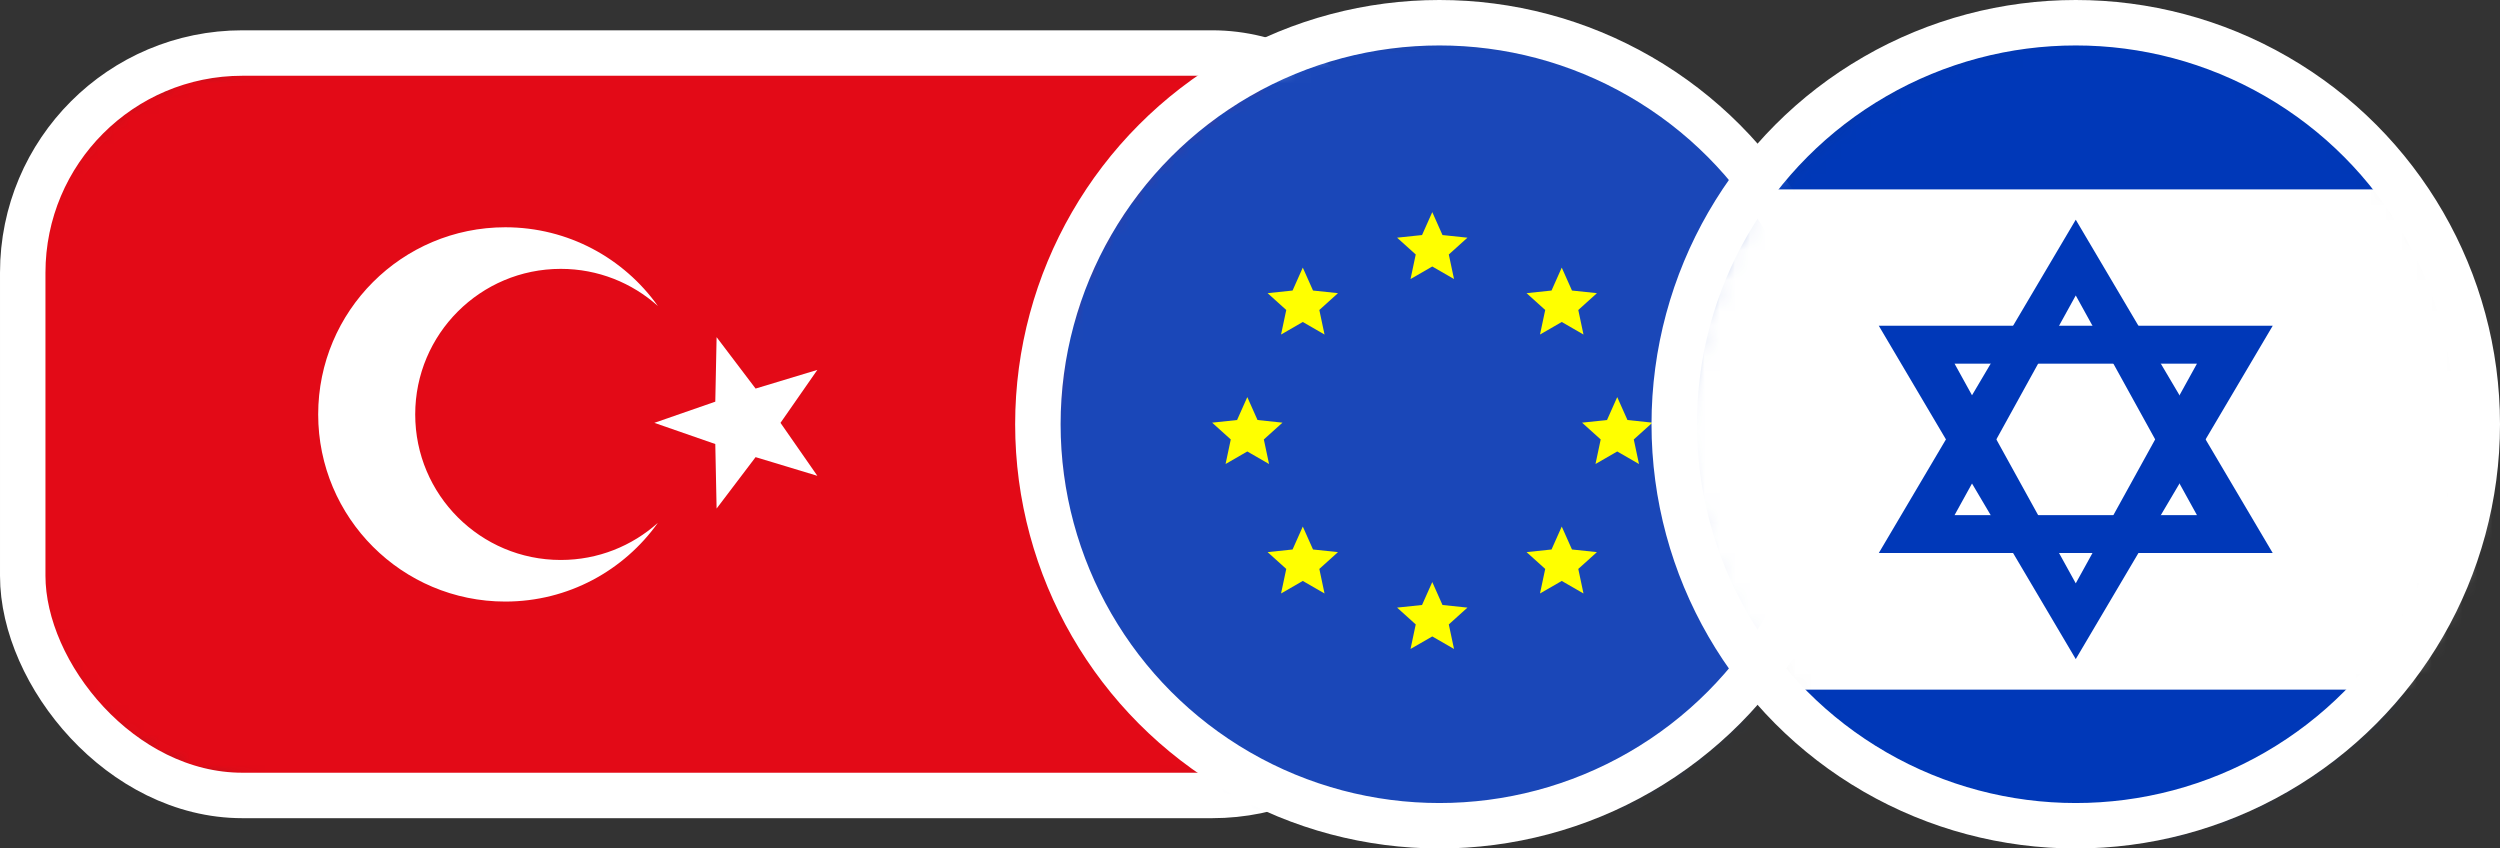 <?xml version="1.0" encoding="UTF-8"?> <svg xmlns="http://www.w3.org/2000/svg" width="165" height="56" viewBox="0 0 165 56" fill="none"><rect x="0" y="0" width="165" height="56" fill="#333333" stroke="none"/> <mask id="mask0_160_90" style="mask-type:alpha" maskUnits="userSpaceOnUse" x="1" y="4" width="92" height="48"> <rect x="1" y="4" width="92" height="48" rx="16" fill="#D9D9D9"></rect> </mask> <g mask="url(#mask0_160_90)"> <g clip-path="url(#clip0_160_90)"> <path d="M82.571 55.69H2.433C1.643 55.69 1.002 55.049 1.002 54.258V2.741C1.002 1.951 1.643 1.31 2.433 1.31H82.571C83.361 1.31 84.002 1.951 84.002 2.741V54.258C84.002 55.049 83.361 55.69 82.571 55.69Z" fill="#FF4B55"></path> <path d="M22.516 28.5C22.516 34.827 27.644 39.955 33.965 39.955C36.321 39.955 38.493 39.231 40.303 38.004C40.577 37.818 40.894 38.176 40.664 38.415C38.068 41.119 34.433 42.81 30.388 42.81C22.176 42.81 15.58 35.888 16.113 27.558C16.579 20.286 22.608 14.447 29.891 14.198C34.13 14.053 37.953 15.767 40.654 18.575C40.886 18.816 40.57 19.18 40.293 18.992C38.486 17.768 36.317 17.045 33.965 17.045C27.644 17.045 22.516 22.184 22.516 28.5Z" fill="#F5F5F5"></path> <path d="M48.612 26.531L46.369 23.597C46.244 23.433 45.982 23.523 45.984 23.729L46.016 27.422L42.532 28.649C42.338 28.717 42.342 28.994 42.539 29.057L46.062 30.167L46.152 33.859C46.157 34.066 46.422 34.147 46.542 33.979L48.686 30.972L52.226 32.027C52.424 32.086 52.583 31.859 52.46 31.693L50.263 28.724L52.36 25.684C52.477 25.515 52.311 25.293 52.115 25.358L48.612 26.531Z" fill="#F5F5F5"></path> </g> <rect x="1" y="4" width="156" height="108" fill="#E30A17"></rect> </g> <rect x="1.5" y="3.5" width="93" height="49" rx="14.5" stroke="white" stroke-width="3"></rect> <mask id="mask1_160_90" style="mask-type:alpha" maskUnits="userSpaceOnUse" x="69" y="2" width="53" height="53"> <circle cx="95.5" cy="28.5" r="25" fill="#D9D9D9" stroke="#5B7DD0" stroke-width="3"></circle> </mask> <g mask="url(#mask1_160_90)"> <path d="M120.143 0H61.857C58.07 0 55 3.224 55 7.2V46.8C55 50.776 58.07 54 61.857 54H120.143C123.93 54 127 50.776 127 46.8V7.2C127 3.224 123.93 0 120.143 0Z" fill="#1A47B8"></path> </g> <circle cx="95" cy="28" r="26.5" stroke="white" stroke-width="3"></circle> <path fill-rule="evenodd" clip-rule="evenodd" d="M94.53 14L95.204 15.513L96.852 15.687L95.621 16.796L95.965 18.417L94.53 17.589L93.095 18.417L93.438 16.796L92.208 15.687L93.855 15.513L94.53 14ZM82.996 27.721L82.322 26.208L81.647 27.721L80 27.895L81.231 29.004L80.887 30.625L82.322 29.797L83.757 30.625L83.413 29.004L84.644 27.895L82.996 27.721ZM107.412 27.721L106.737 26.208L106.063 27.721L104.415 27.895L105.646 29.004L105.302 30.625L106.737 29.797L108.173 30.625L107.829 29.004L109.06 27.895L107.412 27.721ZM95.204 39.929L94.53 38.415L93.855 39.929L92.208 40.102L93.438 41.212L93.095 42.832L94.53 42.005L95.965 42.832L95.621 41.212L96.852 40.102L95.204 39.929ZM85.984 34.753L86.659 36.266L88.306 36.44L87.076 37.549L87.419 39.17L85.984 38.342L84.549 39.17L84.893 37.549L83.662 36.44L85.31 36.266L85.984 34.753ZM86.659 19.175L85.984 17.662L85.31 19.175L83.662 19.349L84.893 20.459L84.549 22.079L85.984 21.251L87.419 22.079L87.076 20.459L88.306 19.349L86.659 19.175ZM103.075 34.753L103.75 36.266L105.397 36.44L104.167 37.549L104.51 39.17L103.075 38.342L101.64 39.17L101.984 37.549L100.753 36.44L102.401 36.266L103.075 34.753ZM103.75 19.175L103.075 17.662L102.401 19.175L100.753 19.349L101.984 20.459L101.64 22.079L103.075 21.251L104.51 22.079L104.167 20.459L105.397 19.349L103.75 19.175Z" fill="#FFFF00"></path> <mask id="mask2_160_90" style="mask-type:alpha" maskUnits="userSpaceOnUse" x="111" y="2" width="53" height="53"> <circle cx="137.5" cy="28.5" r="26" fill="#D9D9D9" stroke="#5B7DD0"></circle> </mask> <g mask="url(#mask2_160_90)"> <rect x="98" y="2" width="78" height="54" fill="white"></rect> <rect x="98" y="45.5" width="78" height="10.5" fill="#0038B8"></rect> <rect x="98" y="12.5" width="78" height="33" fill="white"></rect> <rect x="98" y="2" width="78" height="10.5" fill="#0038B8"></rect> <path fill-rule="evenodd" clip-rule="evenodd" d="M137 43.5L150 21.5H124L137 43.5ZM137 38.5L145 24H129L137 38.5Z" fill="#0038B8"></path> <path fill-rule="evenodd" clip-rule="evenodd" d="M137 14.5L124 36.5H150L137 14.5ZM137 19.5L129 34H145L137 19.5Z" fill="#0038B8"></path> </g> <circle cx="137" cy="28" r="26.5" stroke="white" stroke-width="3"></circle> <path fill-rule="evenodd" clip-rule="evenodd" d="M49.869 30.171L47.296 33.564L47.209 29.306L43.187 27.908L47.209 26.51L47.296 22.252L49.869 25.646L53.945 24.413L51.513 27.908L53.945 31.404L49.869 30.171Z" fill="white"></path> <path fill-rule="evenodd" clip-rule="evenodd" d="M33.351 15C26.53 15 21 20.53 21 27.351C21 34.173 26.53 39.703 33.351 39.703C37.505 39.703 41.18 37.652 43.419 34.508C41.719 36.032 39.473 36.958 37.011 36.958C31.705 36.958 27.404 32.657 27.404 27.351C27.404 22.046 31.705 17.745 37.011 17.745C39.473 17.745 41.719 18.671 43.419 20.195C41.18 17.05 37.505 15 33.351 15Z" fill="white"></path> <defs> <clipPath id="clip0_160_90"> <rect width="83" height="83" fill="white" transform="translate(1 -13)"></rect> </clipPath> </defs> </svg> 